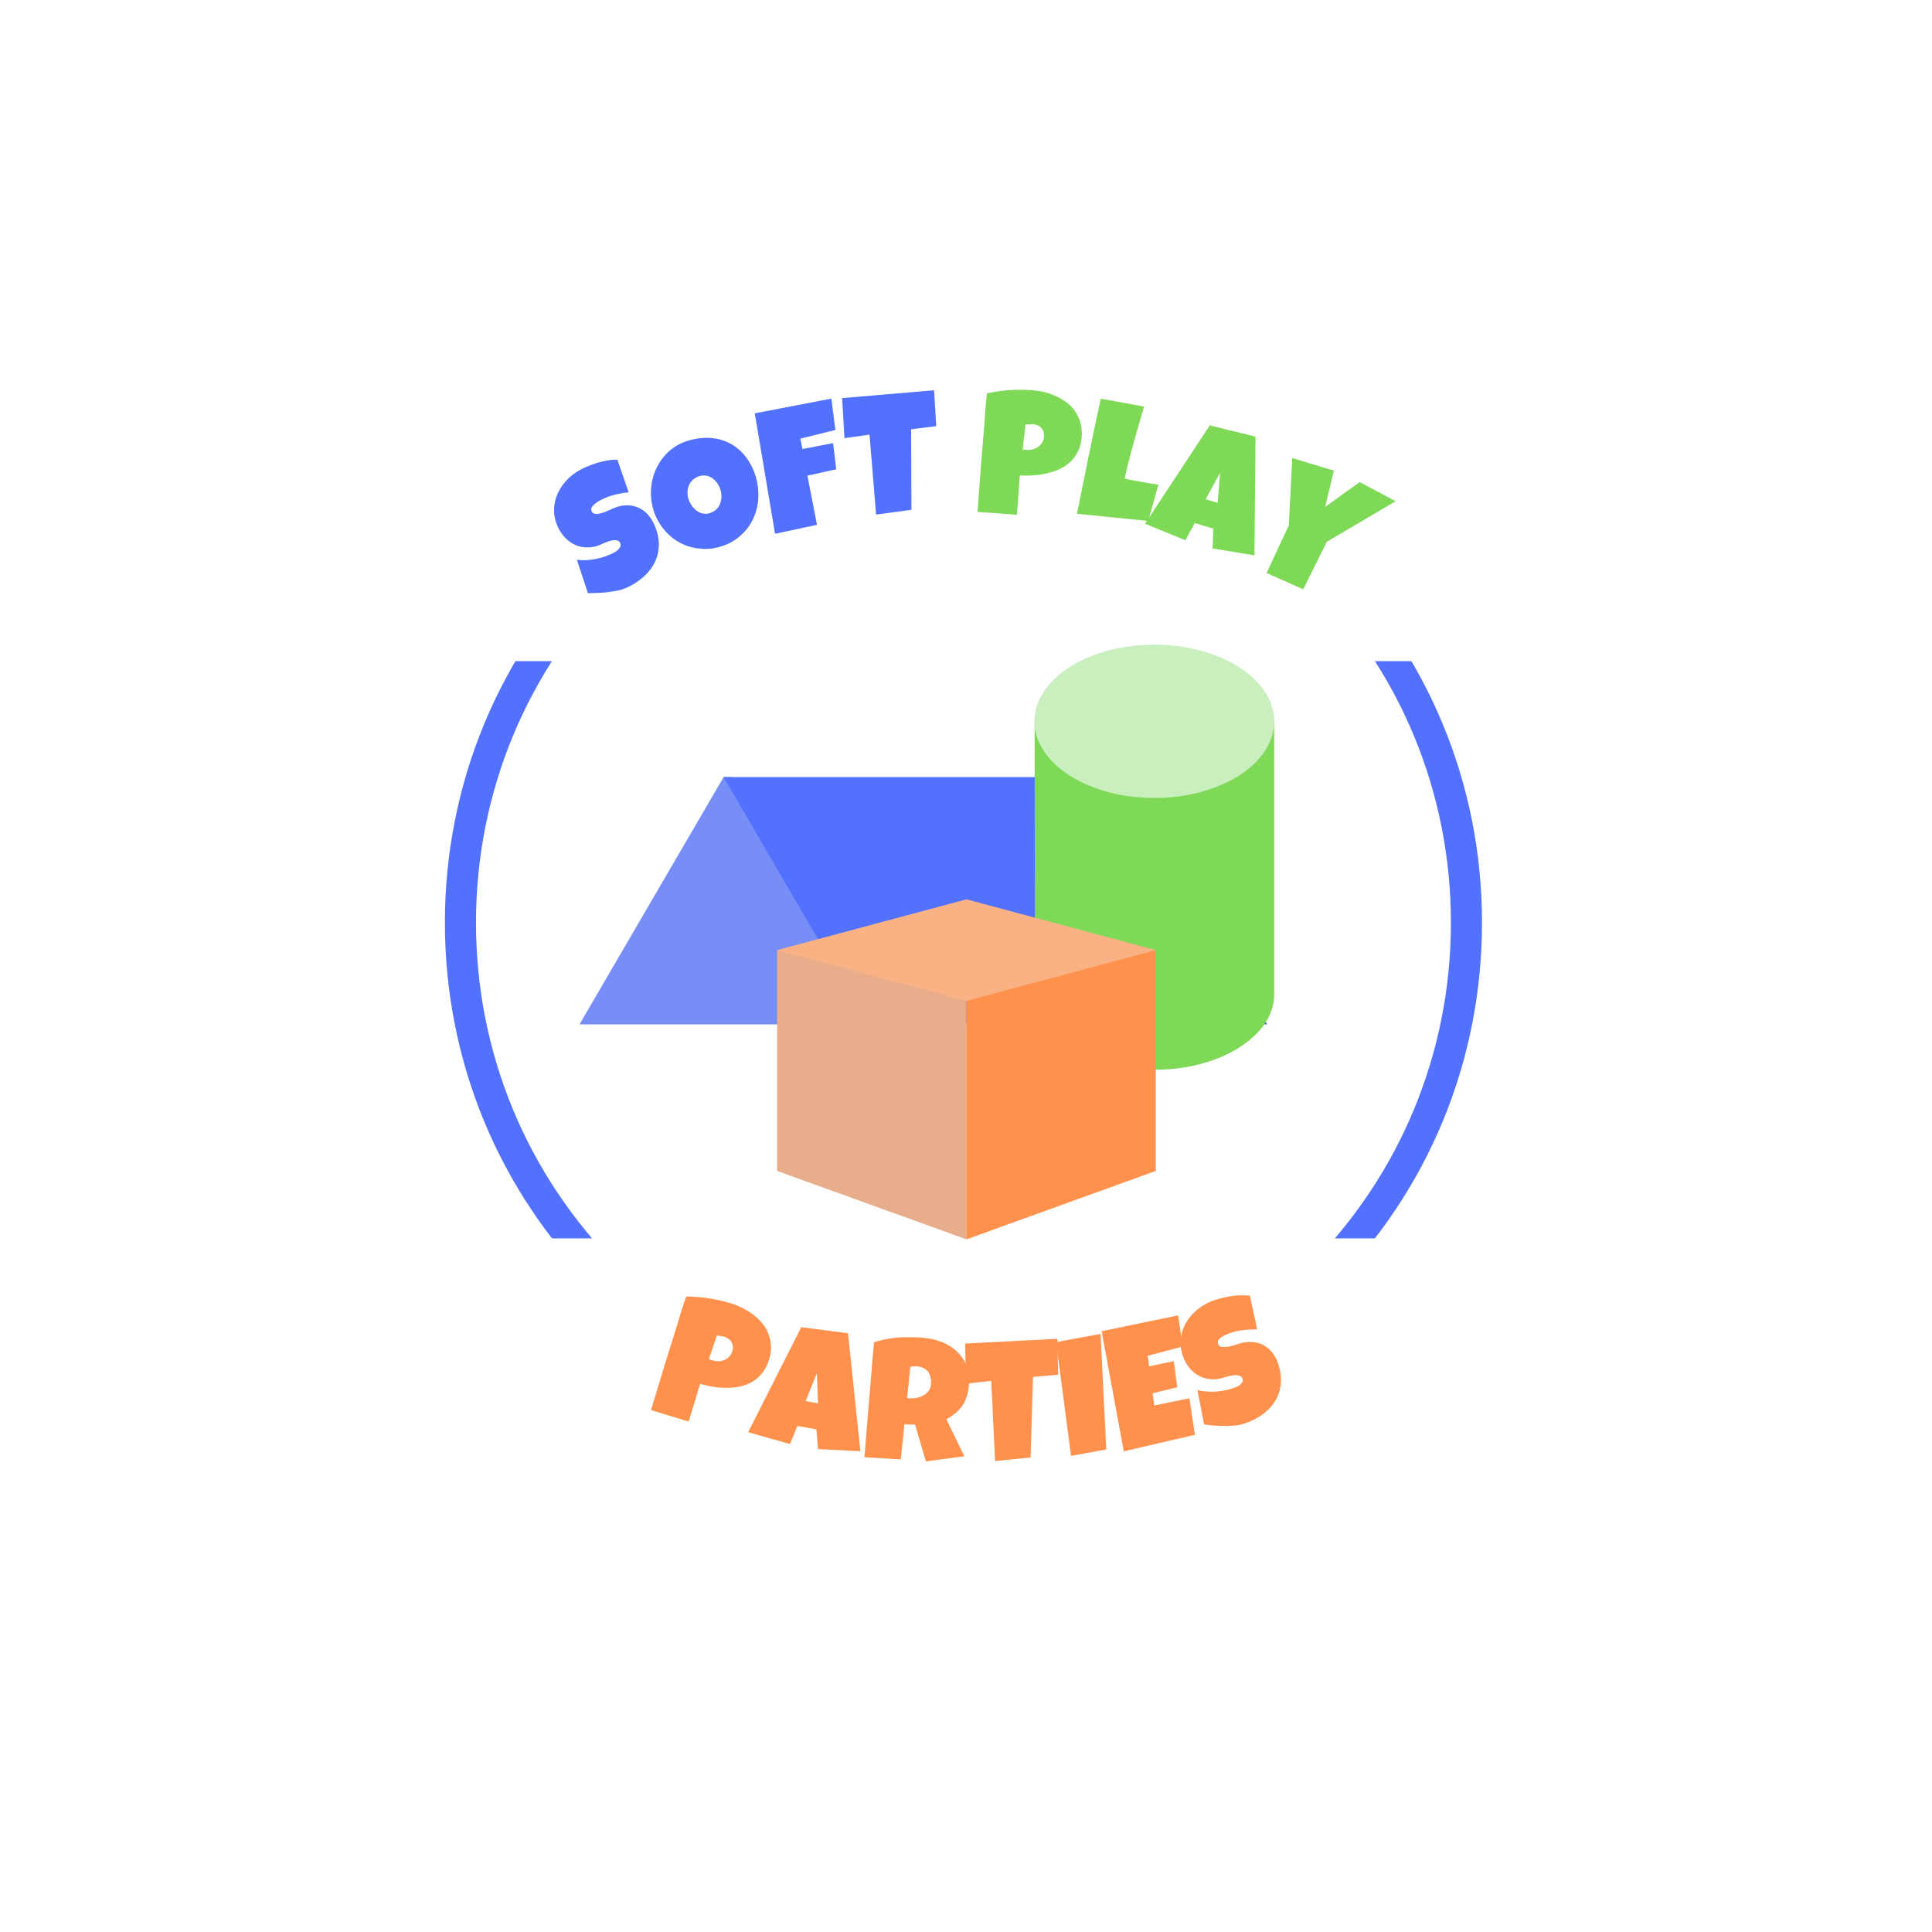 <?xml version="1.0" encoding="UTF-8"?>
<svg data-bbox="-37.5 -37.5 450 450" height="500" viewBox="0 0 375 375" width="500" xmlns="http://www.w3.org/2000/svg" data-type="color">
    <g>
        <defs>
            <clipPath id="44370cbd-291a-40be-898d-6ad6e1d99b0e">
                <path d="M86.355 78.441h201.301v201.297h-201.3Zm0 0"/>
            </clipPath>
            <clipPath id="f01174d3-553d-4db9-a033-39c86f46c503">
                <path d="M78.281 64.578h228v63.75h-228Zm0 0"/>
            </clipPath>
            <clipPath id="091d4546-09d2-4a93-8592-cf4084dbe796">
                <path d="M86.355 240.367h208.5v63.75h-208.5Zm0 0"/>
            </clipPath>
            <clipPath id="2589533a-b265-489d-818b-8f35aaab91ed">
                <path d="M112.477 150.832H170v48h-57.523Zm0 0"/>
            </clipPath>
            <clipPath id="dec75035-ded8-486b-b024-617b939f20f6">
                <path d="M140 150.832h105.977v48H140Zm0 0"/>
            </clipPath>
            <clipPath id="a3af76b9-1db4-414a-a7e7-669dd2643018">
                <path d="M200.82 139h46.5v68.633h-46.5Zm0 0"/>
            </clipPath>
            <clipPath id="3bb113b7-294a-42a4-b9f5-979622db8940">
                <path d="M200.82 125.133h46.5V155h-46.5Zm0 0"/>
            </clipPath>
            <clipPath id="d136e83f-2655-452e-b30b-126e72b56494">
                <path d="M150.836 184H188v56.559h-37.164Zm0 0"/>
            </clipPath>
            <clipPath id="3e4c415b-0160-4a9b-8ecc-7d743ac5c1c1">
                <path d="M187 184h37.336v56.559H187Zm0 0"/>
            </clipPath>
            <clipPath id="7b03a78f-531a-4769-b7a7-1d7069817108">
                <path d="M150.836 174.559h73.5V195h-73.5Zm0 0"/>
            </clipPath>
        </defs>
        <path fill="#ffffff" d="M412.5-37.5v450h-450v-450h450z" data-color="1"/>
        <path fill="#ffffff" d="M412.5-37.5v450h-450v-450h450z" data-color="1"/>
        <path fill="#ffffff" d="M412.5-37.5v450h-450v-450h450z" data-color="1"/>
        <g clip-path="url(#44370cbd-291a-40be-898d-6ad6e1d99b0e)">
            <path d="M187.008 279.738c-26.875 0-52.176-10.457-71.164-29.484-19.028-18.988-29.489-44.293-29.489-71.164 0-26.871 10.461-52.176 29.489-71.164 18.988-19.028 44.289-29.485 71.164-29.485 26.87 0 52.176 10.457 71.16 29.485 19.027 19.031 29.488 44.293 29.488 71.164 0 26.87-10.46 52.176-29.488 71.164-18.984 19.027-44.29 29.484-71.16 29.484Zm0-195.261c-25.266 0-49.04 9.855-66.899 27.714-17.863 17.864-27.718 41.637-27.718 66.899s9.855 49.039 27.718 66.898c17.86 17.864 41.633 27.719 66.899 27.719 25.262 0 49.035-9.855 66.898-27.719 17.86-17.86 27.715-41.636 27.715-66.898 0-25.262-9.855-49.035-27.715-66.899-17.863-17.859-41.636-27.714-66.898-27.714Zm0 0" fill="#5271ff" data-color="2"/>
        </g>
        <g clip-path="url(#f01174d3-553d-4db9-a033-39c86f46c503)">
            <path d="M78.297 64.578h227.965v63.75H78.297v-63.75" fill="#ffffff" data-color="1"/>
        </g>
        <g clip-path="url(#091d4546-09d2-4a93-8592-cf4084dbe796)">
            <path d="M86.371 240.367h208.473v63.75H86.37v-63.75" fill="#ffffff" data-color="1"/>
        </g>
        <g clip-path="url(#2589533a-b265-489d-818b-8f35aaab91ed)">
            <path d="M141.977 150.832h-1.528l-27.969 48h57.465l-27.968-48" fill="#778ef6" data-color="3"/>
        </g>
        <g clip-path="url(#dec75035-ded8-486b-b024-617b939f20f6)">
            <path d="M218.004 150.832h-77.555l27.969 48h77.555l-27.97-48" fill="#5271ff" data-color="2"/>
        </g>
        <g clip-path="url(#a3af76b9-1db4-414a-a7e7-669dd2643018)">
            <path d="M247.32 193.04v-53.462h-46.496v.426l.055 53.023c0 7.957 10.418 14.606 23.262 14.606 12.761.027 23.18-6.621 23.18-14.594m-23.235-38.164h.105-.105" fill="#7ed957" data-color="4"/>
        </g>
        <g clip-path="url(#3bb113b7-294a-42a4-b9f5-979622db8940)">
            <path d="m233.36 153.648 1.038-.316c.344-.11.665-.215.985-.348h.027c.32-.105.637-.238.957-.37h.028c.32-.134.613-.266.933-.4h.027c.293-.132.614-.269.907-.425h.023c.293-.133.59-.293.856-.453h.027c.293-.16.559-.32.824-.48.266-.16.531-.317.801-.504 3.969-2.633 6.445-6.2 6.527-10.16v-.188c0-8.219-10.418-14.871-23.261-14.871-12.844 0-23.262 6.652-23.262 14.87v.188c.16 8.137 10.5 14.684 23.234 14.684a33.673 33.673 0 0 0 9.328-1.227" fill="#c9efbe" data-color="5"/>
        </g>
        <path d="M126.972 101.784c.625 1.375.926 2.684.907 3.922-.012 1.242-.278 2.387-.797 3.438-.512 1.043-1.242 1.984-2.188 2.828a12.97 12.97 0 0 1-3.328 2.125 7.95 7.95 0 0 1-1.687.531 27.07 27.07 0 0 1-2 .313c-.688.086-1.36.136-2.016.156-.656.023-1.242.031-1.75.031l-2.14-6.469c1.074.125 2.187.09 3.343-.109a13.793 13.793 0 0 0 3.234-.984c.188-.082.41-.192.672-.329.27-.144.504-.312.704-.5.207-.187.363-.39.468-.609.102-.226.094-.484-.031-.766a.725.725 0 0 0-.406-.39 1.452 1.452 0 0 0-.61-.125c-.218 0-.464.031-.734.094a8.04 8.04 0 0 0-.75.218c-.23.086-.45.172-.656.266-.2.086-.356.156-.469.219-.855.386-1.7.59-2.531.61a5.85 5.85 0 0 1-2.39-.423 5.909 5.909 0 0 1-2.032-1.375 7.562 7.562 0 0 1-1.516-2.219c-.531-1.164-.77-2.32-.719-3.468a8.089 8.089 0 0 1 .829-3.235 9.515 9.515 0 0 1 2.046-2.75 10.839 10.839 0 0 1 2.954-1.968c.492-.22 1-.426 1.53-.625.54-.207 1.087-.38 1.641-.516a16.307 16.307 0 0 1 1.657-.344 10.12 10.12 0 0 1 1.625-.11l2.187 6.345c-.781.074-1.578.203-2.39.39-.813.18-1.575.43-2.282.75a13.11 13.11 0 0 0-.5.235 5.59 5.59 0 0 0-.625.328c-.199.125-.406.265-.625.422-.21.156-.386.32-.53.484a1.323 1.323 0 0 0-.298.547.72.72 0 0 0 .078.531c.114.23.282.375.5.438.22.062.461.078.735.046a5.59 5.59 0 0 0 .875-.203c.312-.101.613-.218.906-.343.29-.125.563-.243.813-.36.25-.125.457-.21.624-.265.82-.32 1.618-.485 2.391-.485.77 0 1.484.14 2.14.422a5.43 5.43 0 0 1 1.798 1.25c.53.555.976 1.23 1.343 2.031Zm0 0" fill="#5271ff" data-color="2"/>
        <path d="M146.663 92.428c.29.961.461 1.918.516 2.876.063.949.008 1.874-.156 2.78a11.032 11.032 0 0 1-.828 2.594 9.11 9.11 0 0 1-1.469 2.282 10.537 10.537 0 0 1-2.063 1.828 9.799 9.799 0 0 1-2.64 1.25c-.938.305-1.871.469-2.797.5a11.152 11.152 0 0 1-2.719-.266 9.906 9.906 0 0 1-2.515-.922 10.189 10.189 0 0 1-2.172-1.562 10.873 10.873 0 0 1-1.735-2.094 10.418 10.418 0 0 1-1.203-2.562 11.406 11.406 0 0 1-.344-5.547 10.867 10.867 0 0 1 2.266-4.89 9.46 9.46 0 0 1 2-1.845 9.823 9.823 0 0 1 2.563-1.25c1.52-.476 2.976-.675 4.375-.593 1.394.074 2.672.406 3.828 1 1.164.593 2.187 1.433 3.062 2.515.875 1.086 1.551 2.387 2.031 3.906Zm-6.828 2.61a4.471 4.471 0 0 0-.609-1.25 4.029 4.029 0 0 0-.938-.953 2.918 2.918 0 0 0-1.171-.5 2.874 2.874 0 0 0-1.375.094 3.293 3.293 0 0 0-1.235.687 3.11 3.11 0 0 0-.765 1.047c-.18.398-.278.828-.297 1.297-.024.46.039.918.187 1.375.133.437.336.855.61 1.25.27.398.582.734.937 1.015.363.274.766.461 1.203.563.446.105.914.078 1.406-.078.5-.156.91-.39 1.235-.703.32-.313.566-.676.734-1.094.164-.426.254-.875.266-1.344a4.105 4.105 0 0 0-.188-1.406Zm0 0" fill="#5271ff" data-color="2"/>
        <path d="M161.374 77.37c.113 1.031.238 2.047.375 3.047.144 1 .273 2.016.39 3.047l-6.781 1.672.39 2.015 5.954-1.14.61 5.078-5.595 1.234 1.86 9.547-8.14 1.734-3.938-23.375Zm0 0" fill="#5271ff" data-color="2"/>
        <path d="m181.302 75.744.422 6.969-4.875.609.062 15.625-6.86.938-1.28-15.516-4.86.672-.453-7.766Zm0 0" fill="#5271ff" data-color="2"/>
        <path d="M209.964 84.746c-.086 1.055-.313 1.981-.688 2.782a6.726 6.726 0 0 1-1.469 2.062 7.472 7.472 0 0 1-2.062 1.406c-.773.368-1.59.653-2.453.86-.867.21-1.758.344-2.672.406a20.38 20.38 0 0 1-2.672.016l-.562 7.64-7.641-.562c.176-2.5.36-4.988.547-7.469.195-2.488.398-4.992.61-7.516.113-1.32.21-2.648.296-3.984a87.81 87.81 0 0 1 .375-4.031 30.45 30.45 0 0 1 4.266-.625 27.799 27.799 0 0 1 4.344 0 16.3 16.3 0 0 1 2.515.39 11.482 11.482 0 0 1 4.438 2.078 7.232 7.232 0 0 1 1.593 1.704 7.23 7.23 0 0 1 .985 2.187c.226.805.312 1.688.25 2.656Zm-7.328.032c.05-.707-.125-1.274-.532-1.703-.406-.438-.953-.68-1.64-.735a6.404 6.404 0 0 0-.719.016c-.25.012-.484.039-.703.078l-.531 4.781c.132.031.273.055.422.063.144.011.289.023.437.031.395.031.781-.004 1.156-.11a3.204 3.204 0 0 0 1.016-.5c.3-.226.55-.503.75-.828.195-.32.312-.687.344-1.093Zm0 0" fill="#7ed957" data-color="4"/>
        <path d="m224.852 94.07-1.985 7.047-13.828-1.391c.758-3.75 1.516-7.473 2.266-11.172a939.81 939.81 0 0 1 2.36-11.172l8.406 1.531a647.183 647.183 0 0 0-2 6.938 134.136 134.136 0 0 0-1.782 7.031c.5.125.992.234 1.485.328.5.086 1.004.172 1.515.266a53.48 53.48 0 0 0 1.782.312c.582.086 1.175.18 1.78.282Zm0 0" fill="#7ed957" data-color="4"/>
        <path d="m243.486 107.796-8.11-1.344.125-3.844-3.594-1.078-1.843 3.328-7.813-3.203 12.563-19.094 8.875 2.188Zm-7.125-10.188.453-5.828-2.797 5.125Zm0 0" fill="#7ed957" data-color="4"/>
        <path d="m270.888 97.287-13.36 7.874-4.577 9.22-7.11-3.157 4.313-9.25.672-13.063 8.078 2.438-1.688 7.031 6.703-4.812Zm0 0" fill="#7ed957" data-color="4"/>
        <g clip-path="url(#d136e83f-2655-452e-b30b-126e72b56494)">
            <path d="M150.836 184.414v42.863l36.75 13.282v-56.145h-36.75" fill="#e8ae8b" data-color="6"/>
        </g>
        <g clip-path="url(#3e4c415b-0160-4a9b-8ecc-7d743ac5c1c1)">
            <path d="M187.586 184.414v56.145l36.75-13.282v-42.863h-36.75" fill="#ff914d" data-color="7"/>
        </g>
        <g clip-path="url(#7b03a78f-531a-4769-b7a7-1d7069817108)">
            <path d="m187.586 174.559-36.75 9.855 36.75 9.856 36.75-9.856-36.75-9.855" fill="#fab184" data-color="8"/>
        </g>
        <path d="M149.279 263.89c-.313 1.013-.746 1.868-1.297 2.563a6.833 6.833 0 0 1-1.875 1.688c-.7.43-1.469.742-2.313.937-.836.188-1.699.29-2.593.297-.887.012-1.782-.05-2.688-.187a20.716 20.716 0 0 1-2.625-.594l-2.219 7.328-7.312-2.219c.726-2.394 1.453-4.785 2.172-7.171a709.543 709.543 0 0 1 2.234-7.188c.406-1.281.797-2.563 1.172-3.844a73.575 73.575 0 0 1 1.266-3.844c1.457.024 2.89.137 4.297.344 1.406.2 2.82.512 4.25.938.8.25 1.582.562 2.343.937.77.375 1.485.82 2.14 1.328a10.772 10.772 0 0 1 1.735 1.688 7.34 7.34 0 0 1 1.188 2.015c.281.731.441 1.512.484 2.344.04.836-.078 1.715-.36 2.64Zm-7.156-1.577c.207-.676.164-1.27-.125-1.781-.293-.508-.774-.864-1.438-1.063a3.886 3.886 0 0 0-.719-.156 7.027 7.027 0 0 0-.703-.078l-1.562 4.562c.125.055.254.102.39.14.145.044.285.087.422.126.383.117.774.168 1.172.156a2.906 2.906 0 0 0 1.984-.906 2.3 2.3 0 0 0 .578-1Zm0 0" fill="#ff914d" data-color="7"/>
        <path d="m166.997 281.682-8.219-.406-.313-3.829-3.687-.671-1.453 3.515-8.11-2.297 10.313-20.39 9.078 1.187Zm-8.219-9.297-.219-5.844-2.187 5.406Zm0 0" fill="#ff914d" data-color="7"/>
        <path d="M188.094 268.456a11.63 11.63 0 0 1-.36 2.312 6.987 6.987 0 0 1-.812 1.875 7.275 7.275 0 0 1-1.328 1.531 10.96 10.96 0 0 1-1.907 1.297l3.485 7.188-7.453 1-2.11-7.14-2.062-.048-.703 6.797-7.047-.422c.195-2.5.394-4.976.594-7.437.207-2.469.414-4.946.625-7.438.101-1.258.203-2.504.296-3.734.102-1.238.223-2.477.36-3.719a18.87 18.87 0 0 1 2.312-.578c.75-.145 1.5-.25 2.25-.313a24.879 24.879 0 0 1 2.297-.078c.781.012 1.578.043 2.39.094 1.25.074 2.442.32 3.579.735a9.559 9.559 0 0 1 3 1.734 7.801 7.801 0 0 1 2 2.703c.476 1.063.676 2.277.594 3.64Zm-7.375.093a4.397 4.397 0 0 0-.125-1.28 2.677 2.677 0 0 0-.485-1.032 2.583 2.583 0 0 0-.89-.703c-.356-.188-.778-.29-1.266-.313a3.509 3.509 0 0 0-.64 0c-.212.012-.419.04-.626.078l-.625 6.094.391.016c.477.031.96 0 1.453-.094a4.68 4.68 0 0 0 1.344-.469 3.138 3.138 0 0 0 1.016-.906c.269-.383.421-.848.453-1.39Zm0 0" fill="#ff914d" data-color="7"/>
        <path d="m205.21 259.86.188 6.969-4.89.437-.47 15.625-6.89.703-.75-15.562-4.89.516-.188-7.766Zm0 0" fill="#ff914d" data-color="7"/>
        <path d="m213.619 258.908 1.109 22.422-6.844 1.265-2.89-22.093Zm0 0" fill="#ff914d" data-color="7"/>
        <path d="M228.671 255.309c.133 1.023.281 2.031.438 3.031.164.992.304 2 .421 3.031l-6.765 1.781.265 2.047 4.797-1 .672 5.063-4.766 1.172.313 2.375 3.984-.828 2.844-.579c.176 1.2.348 2.387.516 3.563.164 1.18.347 2.355.547 3.531l-13.813 3.203-4.297-23.312Zm0 0" fill="#ff914d" data-color="7"/>
        <path d="M248.142 264.85c.446 1.45.586 2.781.422 4a7.8 7.8 0 0 1-1.203 3.313c-.648.98-1.496 1.828-2.547 2.547-1.043.71-2.23 1.273-3.562 1.687a8.153 8.153 0 0 1-1.75.313c-.649.054-1.32.074-2.016.062-.7-.008-1.371-.039-2.016-.094-.648-.05-1.23-.113-1.75-.187l-1.297-6.672c1.043.25 2.145.352 3.313.297a13.603 13.603 0 0 0 3.328-.578c.195-.063.438-.145.719-.25.281-.102.531-.235.75-.39.226-.157.41-.337.547-.548.133-.219.156-.472.062-.765a.75.75 0 0 0-.344-.438 1.55 1.55 0 0 0-.593-.203 2.88 2.88 0 0 0-.735 0 4.942 4.942 0 0 0-.78.125c-.25.055-.481.11-.688.172-.211.062-.375.117-.5.156-.899.281-1.762.383-2.594.297a5.696 5.696 0 0 1-2.297-.719 6.157 6.157 0 0 1-1.86-1.61c-.53-.675-.937-1.468-1.218-2.374-.383-1.227-.477-2.406-.281-3.531a7.996 7.996 0 0 1 1.218-3.125 9.619 9.619 0 0 1 2.375-2.47 10.528 10.528 0 0 1 3.172-1.593 19.66 19.66 0 0 1 1.594-.422 17.051 17.051 0 0 1 1.688-.312c.57-.07 1.132-.114 1.687-.125.563-.008 1.102.023 1.625.094l1.406 6.546c-.793-.02-1.605.012-2.437.094-.836.074-1.621.227-2.36.453a8.318 8.318 0 0 1-.53.188 5.14 5.14 0 0 0-.657.25c-.219.105-.445.219-.672.344-.23.125-.43.261-.594.406a1.337 1.337 0 0 0-.344.5.798.798 0 0 0 .016.562c.082.23.223.39.422.485.207.086.453.125.734.125.282 0 .578-.032.891-.094.32-.063.633-.133.938-.219.312-.094.597-.18.859-.265a4.21 4.21 0 0 1 .64-.188c.864-.219 1.676-.273 2.438-.172.77.094 1.46.324 2.078.688a5.297 5.297 0 0 1 1.61 1.468c.468.618.832 1.34 1.093 2.172Zm0 0" fill="#ff914d" data-color="7"/>
    </g>
</svg>
